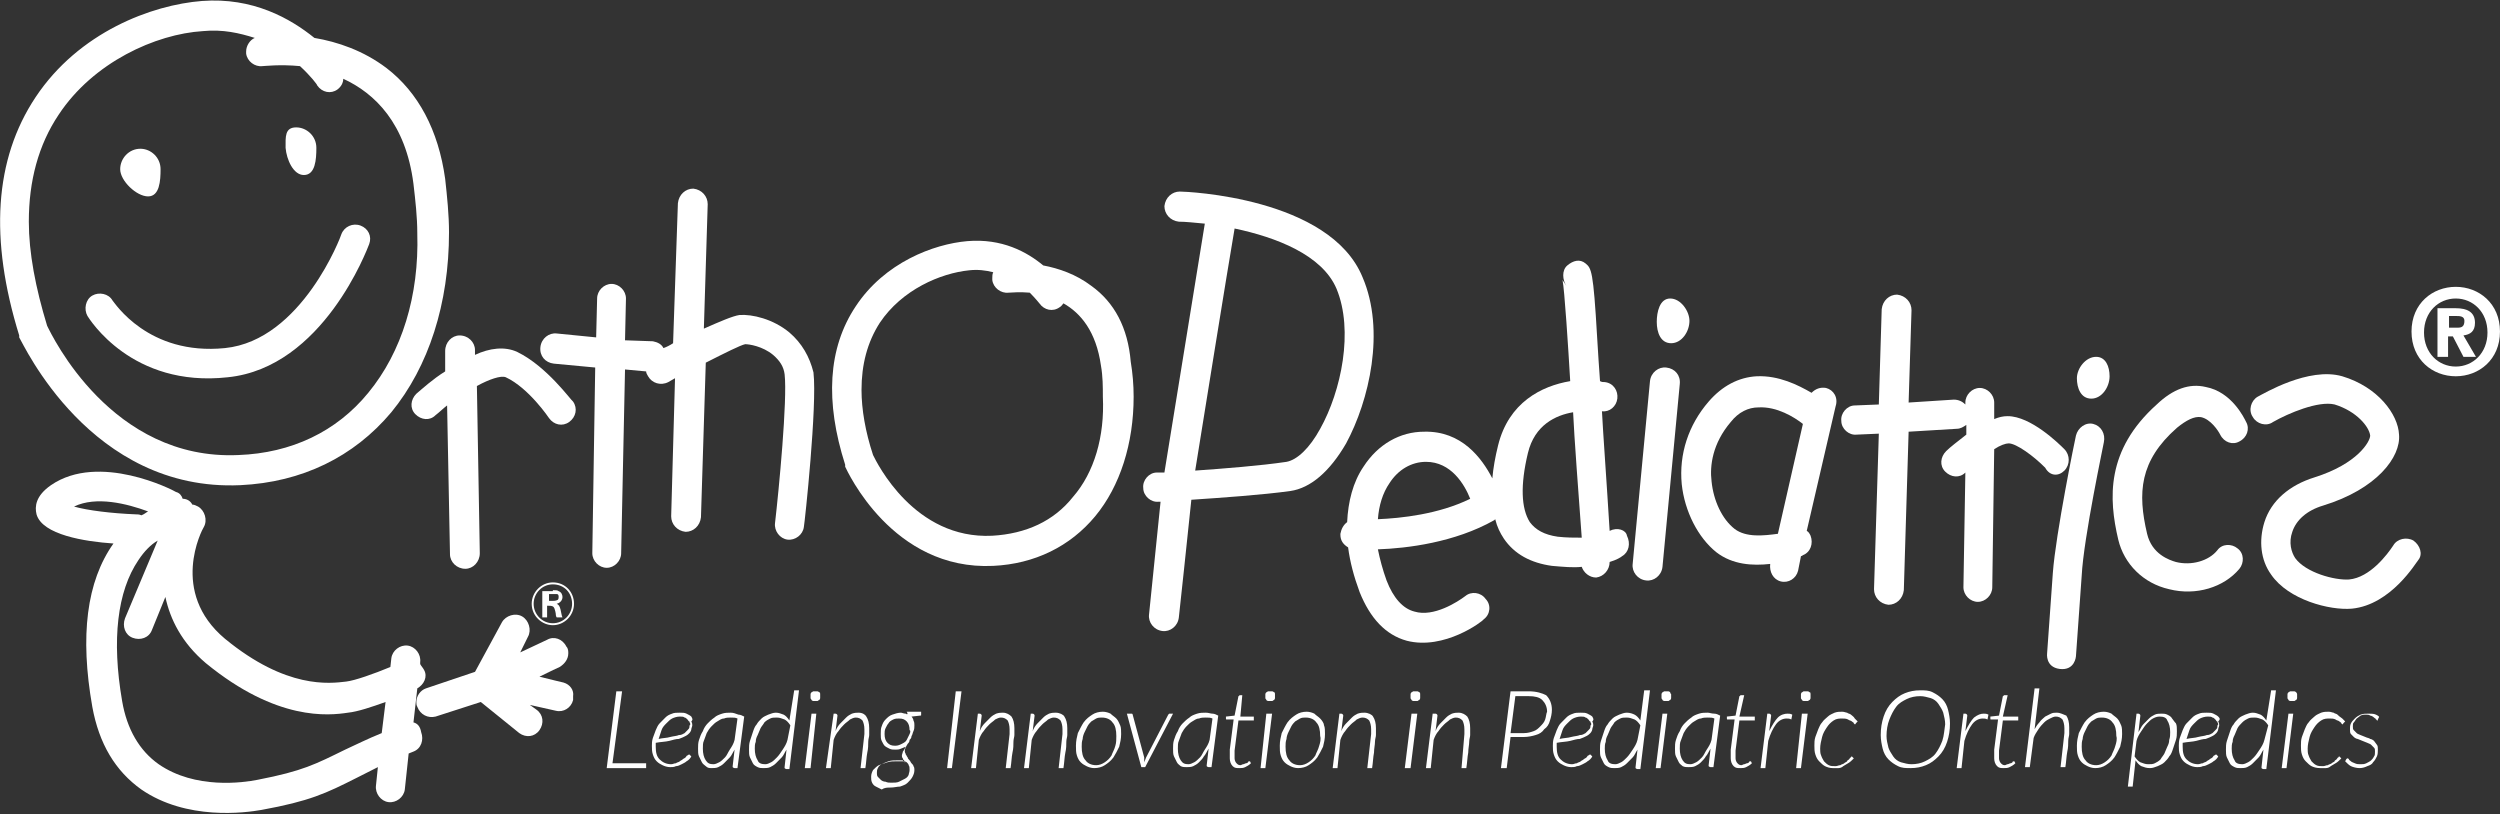 <svg width="132" height="43" viewBox="0 0 132 43" fill="none" xmlns="http://www.w3.org/2000/svg">
<rect x="0" y="0" width="132" height="43" fill="#333333" stroke="none"/>
<g clip-path="url(#clip0_15177_21135)">
<path fill-rule="evenodd" clip-rule="evenodd" d="M71.076 23.41C70.213 24.898 69.198 25.771 68.132 25.925C66.66 26.131 64.426 26.285 62.903 26.387C62.75 27.927 62.243 32.599 62.243 32.599C62.192 33.061 61.786 33.369 61.38 33.318C60.923 33.266 60.618 32.856 60.669 32.445L61.278 26.49C61.227 26.49 61.176 26.49 61.176 26.49C60.77 26.541 60.364 26.182 60.364 25.771C60.313 25.36 60.669 24.95 61.075 24.95C61.075 24.95 61.227 24.95 61.481 24.95L63.614 11.808C63.055 11.757 62.598 11.705 62.243 11.705C61.786 11.654 61.481 11.294 61.481 10.884C61.532 10.422 61.887 10.114 62.294 10.114C62.649 10.114 70.213 10.422 71.94 14.631C73.158 17.455 72.295 21.151 71.076 23.41ZM70.569 15.247C69.807 13.451 67.37 12.527 65.187 12.065C64.781 14.426 63.563 22.024 63.106 24.847C64.578 24.744 66.558 24.59 67.929 24.385C68.487 24.282 69.147 23.666 69.706 22.64C70.823 20.638 71.483 17.455 70.569 15.247Z" fill="white"/>
<path fill-rule="evenodd" clip-rule="evenodd" d="M85.903 28.286C86.106 28.697 86.004 29.159 85.649 29.364C85.598 29.416 85.344 29.57 84.989 29.672C84.989 30.083 84.684 30.442 84.278 30.494C83.923 30.494 83.618 30.237 83.516 29.929C83.06 29.98 82.552 29.929 81.943 29.878C80.826 29.724 79.963 29.262 79.404 28.44C79.201 28.132 79.049 27.824 78.947 27.414C78.897 27.465 78.897 27.465 78.897 27.465C76.815 28.646 74.276 28.954 72.753 29.005C72.855 29.518 73.007 30.083 73.21 30.648C73.566 31.572 74.073 32.137 74.683 32.291C75.698 32.599 76.967 31.777 77.373 31.469C77.678 31.213 78.186 31.264 78.44 31.623C78.744 31.931 78.693 32.445 78.338 32.701C78.287 32.804 76.257 34.344 74.276 33.831C73.16 33.523 72.347 32.65 71.789 31.264C71.484 30.442 71.281 29.672 71.18 28.902C70.926 28.748 70.773 28.543 70.773 28.235C70.773 28.184 70.773 28.184 70.773 28.184C70.824 27.927 70.926 27.722 71.129 27.568C71.18 26.49 71.433 25.463 71.992 24.642C72.753 23.461 73.921 22.794 75.19 22.794C77.17 22.742 78.237 24.18 78.795 25.258C78.846 24.693 78.947 24.128 79.1 23.512C79.658 21.253 81.384 20.381 82.907 20.124C82.806 18.379 82.603 15.247 82.501 14.785L82.704 15.093C82.501 14.785 82.45 14.272 82.755 14.015C83.06 13.758 83.415 13.656 83.72 13.912C84.024 14.169 84.126 14.272 84.329 17.814C84.38 18.635 84.43 19.457 84.481 20.124C84.583 20.175 84.633 20.175 84.735 20.175C85.192 20.227 85.446 20.637 85.395 21.048C85.344 21.459 84.989 21.767 84.583 21.715C84.633 22.742 84.837 25.514 84.989 28.03C85.395 27.824 85.852 27.978 85.903 28.286ZM77.627 26.336C77.323 25.566 76.612 24.385 75.292 24.385C74.53 24.385 73.82 24.796 73.363 25.514C73.007 26.028 72.804 26.695 72.753 27.414C73.972 27.362 75.952 27.157 77.627 26.336ZM83.516 28.389C83.364 26.336 83.11 22.948 83.06 21.767C82.146 21.921 81.029 22.434 80.673 23.923C80.267 25.617 80.318 26.849 80.775 27.568C81.08 27.978 81.537 28.235 82.247 28.338C82.704 28.389 83.11 28.389 83.516 28.389Z" fill="white"/>
<path d="M87.982 19.406C87.576 19.355 87.169 19.663 87.119 20.125L86.205 29.776C86.154 30.186 86.459 30.597 86.915 30.648C87.322 30.7 87.728 30.392 87.779 29.93L88.692 20.279C88.743 19.817 88.439 19.457 87.982 19.406Z" fill="white"/>
<path d="M88.238 18.122C88.797 18.122 89.203 17.506 89.203 16.942C89.203 16.428 88.746 15.761 88.187 15.761C87.629 15.761 87.477 16.479 87.477 16.993C87.477 17.558 87.68 18.122 88.238 18.122Z" fill="white"/>
<path fill-rule="evenodd" clip-rule="evenodd" d="M96.919 21.459L95.396 28.03C95.498 28.081 95.548 28.184 95.599 28.286C95.751 28.697 95.599 29.159 95.193 29.313C95.193 29.313 95.142 29.364 95.091 29.364L94.939 30.134C94.838 30.545 94.431 30.802 94.025 30.699C93.619 30.596 93.416 30.186 93.467 29.775C92.553 29.878 91.487 29.826 90.624 29.159C89.659 28.389 88.948 27.003 88.796 25.566C88.644 23.974 89.151 22.434 90.218 21.202C90.928 20.381 91.791 19.919 92.756 19.867C93.924 19.816 94.939 20.329 95.65 20.74C95.853 20.535 96.107 20.432 96.411 20.483C96.818 20.586 97.071 20.997 96.919 21.459ZM93.873 28.184L95.193 22.383C94.736 22.023 93.822 21.459 92.858 21.51C92.299 21.51 91.791 21.767 91.385 22.28C90.421 23.41 90.268 24.59 90.37 25.412C90.471 26.438 90.928 27.414 91.588 27.927C92.198 28.389 93.111 28.286 93.873 28.184Z" fill="white"/>
<path d="M109 24.848C109.305 24.539 109.305 24.026 109 23.718C108.695 23.41 107.223 21.973 106.005 21.973C105.751 21.973 105.548 22.024 105.294 22.127V21.254C105.294 20.843 104.939 20.484 104.532 20.484C104.126 20.484 103.771 20.843 103.771 21.254V21.357C103.619 21.203 103.415 21.1 103.162 21.1L100.775 21.254L100.928 16.377C100.928 15.966 100.623 15.607 100.166 15.556C99.76 15.556 99.405 15.864 99.354 16.326L99.202 21.357L97.932 21.408C97.526 21.408 97.171 21.819 97.222 22.229C97.222 22.64 97.628 22.999 98.034 22.948L99.202 22.897L98.948 31.11C98.948 31.521 99.252 31.881 99.709 31.932C100.115 31.932 100.471 31.624 100.522 31.162L100.775 22.794L103.314 22.64C103.517 22.64 103.669 22.537 103.822 22.435V22.948C103.365 23.307 102.959 23.615 102.755 23.821C102.451 24.129 102.4 24.591 102.705 24.899C103.009 25.207 103.466 25.258 103.771 24.95L103.669 31.008C103.669 31.419 104.025 31.778 104.431 31.778C104.837 31.778 105.192 31.419 105.192 31.008L105.294 23.718C105.599 23.513 105.903 23.41 106.055 23.41C106.462 23.41 107.375 24.077 107.985 24.694C108.239 25.155 108.695 25.155 109 24.848Z" fill="white"/>
<path d="M110.676 18.841C110.117 18.841 109.66 19.457 109.66 19.97C109.66 20.484 109.863 21.048 110.422 21.048C110.98 21.048 111.386 20.432 111.386 19.867C111.386 19.354 111.183 18.841 110.676 18.841Z" fill="white"/>
<path d="M110.523 22.383C110.117 22.28 109.711 22.588 109.61 22.999C109.559 23.205 108.543 28.184 108.391 30.238L108.087 34.498C108.087 34.498 107.985 35.217 108.747 35.32C109.559 35.422 109.61 34.653 109.61 34.653L109.914 30.392C110.016 28.39 111.082 23.41 111.082 23.359C111.183 22.896 110.93 22.486 110.523 22.383Z" fill="white"/>
<path d="M116.464 20.433C115.601 20.227 114.738 20.535 113.875 21.357C111.184 23.77 111.336 26.336 111.844 28.492C112.149 29.776 113.164 30.803 114.535 31.111C115.956 31.47 117.429 31.008 118.241 30.032C118.495 29.724 118.495 29.211 118.139 28.954C117.835 28.698 117.327 28.698 117.073 29.057C116.616 29.622 115.702 29.878 114.89 29.673C114.535 29.57 113.621 29.262 113.367 28.184C112.859 26.028 112.961 24.334 114.941 22.589C115.449 22.178 115.855 21.973 116.21 22.024C116.718 22.127 117.124 22.743 117.226 22.948C117.429 23.359 117.886 23.513 118.241 23.308C118.647 23.102 118.799 22.64 118.596 22.281C118.495 22.075 117.835 20.689 116.464 20.433Z" fill="white"/>
<path d="M127.431 28.543C127.075 28.338 126.568 28.441 126.365 28.8C126.06 29.262 125.146 30.494 124.029 30.597C123.268 30.648 121.745 30.237 121.186 29.467C120.983 29.159 120.831 28.646 121.034 28.081C121.237 27.465 121.795 26.952 122.658 26.695C125.501 25.823 126.771 24.128 126.669 22.948C126.618 21.87 125.552 20.432 123.674 19.868C121.897 19.354 119.511 20.792 119.206 20.946C118.851 21.151 118.698 21.664 118.952 22.024C119.155 22.383 119.663 22.537 120.018 22.28C120.831 21.818 122.405 21.151 123.268 21.356C124.435 21.716 125.095 22.537 125.146 22.999C125.146 23.307 124.486 24.488 122.201 25.206C120.881 25.617 119.917 26.439 119.561 27.568C119.257 28.543 119.358 29.57 119.917 30.34C120.831 31.675 123.014 32.239 124.181 32.137C126.263 31.931 127.583 29.673 127.685 29.57C127.938 29.262 127.786 28.8 127.431 28.543Z" fill="white"/>
<path fill-rule="evenodd" clip-rule="evenodd" d="M22.237 38.656C22.389 39.067 22.237 39.529 21.831 39.683C21.729 39.734 21.678 39.734 21.577 39.785L21.374 41.685C21.323 42.096 20.917 42.404 20.511 42.352C20.105 42.301 19.8 41.89 19.851 41.48L19.952 40.504C19.546 40.71 19.14 40.915 18.835 41.069C17.211 41.89 16.348 42.301 13.809 42.763C12.946 42.917 9.849 43.328 7.463 41.685C6.092 40.71 5.229 39.272 4.874 37.321C4.214 33.574 4.569 30.699 5.991 28.697C4.468 28.594 2.234 28.235 1.929 27.157C1.828 26.746 1.878 26.181 2.691 25.617C5.229 23.871 9.138 25.873 9.291 25.976C9.494 26.027 9.595 26.181 9.646 26.335C9.849 26.335 10.052 26.438 10.154 26.643C10.255 26.643 10.357 26.695 10.458 26.746C10.814 26.951 10.966 27.465 10.763 27.824C10.661 27.978 8.935 31.264 11.88 33.728C15.129 36.397 17.414 36.089 18.277 35.987C18.734 35.935 19.749 35.576 20.612 35.217L20.663 34.755C20.714 34.344 21.12 34.036 21.526 34.087C21.932 34.139 22.237 34.549 22.186 34.96V35.063C22.237 35.165 22.338 35.268 22.389 35.371C22.592 35.73 22.389 36.141 22.034 36.346L21.831 38.143C22.034 38.194 22.186 38.348 22.237 38.656ZM3.909 26.746C4.62 26.951 5.889 27.105 7.158 27.157C7.26 27.157 7.361 27.157 7.463 27.208C7.615 27.157 7.717 27.054 7.818 27.003C6.701 26.592 5.077 26.181 3.909 26.746ZM20.155 38.708L20.358 37.065C19.648 37.321 18.886 37.578 18.378 37.629C17.363 37.783 14.621 38.091 10.864 35.011C9.595 33.933 8.986 32.701 8.732 31.52L8.021 33.266C7.869 33.676 7.412 33.831 7.006 33.676C6.6 33.523 6.448 33.06 6.6 32.65L8.326 28.543C7.971 28.748 7.615 29.108 7.311 29.57C6.194 31.212 5.889 33.779 6.448 37.013C6.701 38.502 7.361 39.632 8.377 40.35C10.306 41.685 12.845 41.326 13.606 41.172C15.992 40.71 16.652 40.35 18.226 39.58C18.785 39.324 19.394 39.016 20.155 38.708Z" fill="white"/>
<path d="M27.313 18.584C26.653 18.276 25.84 18.378 25.079 18.738V18.481C25.079 18.07 24.724 17.711 24.267 17.711C23.86 17.711 23.505 18.07 23.505 18.532V19.61C22.845 20.021 22.287 20.534 21.982 20.791C21.677 21.099 21.627 21.561 21.931 21.869C22.236 22.177 22.693 22.229 22.997 21.921C23.2 21.767 23.404 21.561 23.607 21.407L23.759 29.262C23.759 29.672 24.114 30.032 24.571 30.032C24.977 30.032 25.333 29.672 25.333 29.21L25.18 20.38C25.84 20.021 26.45 19.816 26.703 19.918C27.922 20.483 28.988 22.075 28.988 22.075C29.242 22.434 29.699 22.537 30.054 22.28C30.41 22.023 30.511 21.561 30.257 21.202C30.156 21.15 28.887 19.354 27.313 18.584Z" fill="white"/>
<path d="M41.682 17.557C40.819 16.838 39.702 16.582 39.042 16.633C38.687 16.684 37.976 16.992 37.164 17.352L37.367 10.781C37.367 10.37 37.062 10.011 36.605 9.959C36.199 9.959 35.844 10.268 35.793 10.729L35.539 18.122C35.387 18.225 35.184 18.327 35.031 18.379C34.93 18.173 34.727 18.07 34.473 18.019L33.001 17.968L33.051 15.76C33.051 15.35 32.696 14.99 32.29 14.99C31.884 14.99 31.528 15.35 31.528 15.76L31.477 17.814L29.396 17.608C28.99 17.557 28.584 17.865 28.533 18.327C28.482 18.789 28.787 19.149 29.244 19.2L31.427 19.405L31.274 29.21C31.274 29.621 31.63 29.98 32.036 29.98C32.442 29.98 32.797 29.621 32.797 29.21L33.001 19.508L34.117 19.611C34.117 19.713 34.168 19.765 34.219 19.867C34.422 20.227 34.879 20.381 35.285 20.175C35.387 20.124 35.539 20.021 35.641 19.97L35.438 27.26C35.438 27.67 35.742 28.03 36.199 28.081C36.605 28.081 36.961 27.773 37.011 27.311L37.265 19.149C38.281 18.635 39.093 18.225 39.347 18.173C39.55 18.173 40.261 18.276 40.819 18.738C41.174 19.046 41.377 19.354 41.428 19.765C41.581 21.099 41.124 25.874 40.921 27.619C40.87 28.03 41.174 28.44 41.581 28.492C41.987 28.543 42.393 28.235 42.444 27.824C42.494 27.568 43.154 21.407 42.951 19.662C42.748 18.841 42.342 18.122 41.682 17.557Z" fill="white"/>
<path fill-rule="evenodd" clip-rule="evenodd" d="M23.708 12.27C23.708 16.017 22.642 19.354 20.662 21.767C18.682 24.128 15.941 25.463 12.691 25.617C4.771 25.976 1.217 18.122 1.014 17.814V17.711C-0.56 12.629 -0.306 8.419 1.877 5.134C4.162 1.694 8.02 0.257 10.661 0.052C13.351 -0.154 15.331 0.976 16.601 2.002C17.819 2.208 19.19 2.67 20.408 3.594C22.084 4.877 23.15 6.879 23.505 9.446C23.607 10.37 23.708 11.346 23.708 12.27ZM22.033 12.321C22.033 11.448 21.931 10.576 21.83 9.703C21.424 6.52 19.799 4.929 18.124 4.159C18.124 4.364 18.022 4.569 17.819 4.723C17.464 4.98 17.007 4.877 16.753 4.518C16.753 4.467 16.397 4.005 15.839 3.491C14.773 3.389 13.96 3.491 13.859 3.491C13.453 3.543 13.047 3.235 12.996 2.824C12.996 2.773 12.996 2.773 12.996 2.721C12.996 2.413 13.199 2.105 13.453 2.002C12.64 1.746 11.777 1.54 10.711 1.643C8.224 1.797 4.924 3.286 3.096 6.058C2.03 7.649 1.522 9.549 1.522 11.705C1.522 13.348 1.877 15.196 2.487 17.198C2.74 17.711 5.888 24.334 12.59 24.026C15.382 23.923 17.768 22.794 19.444 20.74C21.221 18.584 22.134 15.607 22.033 12.321Z" fill="white"/>
<path fill-rule="evenodd" clip-rule="evenodd" d="M59.703 19.098C59.805 19.714 59.856 20.33 59.856 20.946C59.856 23.41 59.145 25.669 57.825 27.26C56.505 28.851 54.627 29.776 52.443 29.878C47.113 30.135 44.727 24.847 44.625 24.642V24.539C43.559 21.202 43.711 18.379 45.183 16.172C46.706 13.861 49.296 12.886 51.073 12.732C52.9 12.578 54.22 13.297 55.083 14.015C55.896 14.169 56.81 14.477 57.622 15.093C58.84 15.966 59.551 17.301 59.703 19.098ZM58.231 20.946C58.231 20.432 58.231 19.868 58.13 19.303C57.876 17.506 57.063 16.531 56.15 16.017C56.099 16.069 56.048 16.172 55.947 16.223C55.591 16.48 55.134 16.377 54.88 16.017C54.88 16.017 54.677 15.761 54.373 15.453C53.814 15.401 53.408 15.453 53.256 15.453C52.85 15.504 52.443 15.196 52.393 14.785C52.393 14.734 52.393 14.734 52.393 14.683C52.393 14.58 52.393 14.477 52.443 14.375C52.037 14.272 51.631 14.221 51.174 14.272C49.651 14.426 47.62 15.299 46.453 17.044C45.793 18.071 45.488 19.252 45.488 20.586C45.488 21.613 45.691 22.794 46.097 24.026C46.3 24.437 48.28 28.492 52.393 28.287C54.17 28.184 55.642 27.517 56.657 26.233C57.774 24.95 58.333 23.05 58.231 20.946Z" fill="white"/>
<path d="M7.818 10.37C8.427 10.37 8.478 9.549 8.478 8.933C8.478 8.317 7.97 7.854 7.412 7.854C6.803 7.854 6.346 8.368 6.346 8.933C6.346 9.549 7.209 10.37 7.818 10.37Z" fill="white"/>
<path d="M16.044 9.241C16.653 9.241 16.704 8.42 16.704 7.804C16.704 7.188 16.196 6.726 15.638 6.726C15.028 6.726 15.079 7.239 15.079 7.804C15.13 8.42 15.485 9.241 16.044 9.241Z" fill="white"/>
<path d="M19.038 11.911C18.631 11.757 18.174 11.962 18.022 12.373C18.022 12.424 15.941 17.968 11.879 18.379C7.818 18.79 6.041 15.966 5.939 15.863C5.736 15.504 5.228 15.401 4.873 15.607C4.518 15.812 4.416 16.325 4.619 16.685C4.721 16.839 6.955 20.484 12.031 19.919C17.058 19.406 19.393 13.143 19.494 12.886C19.647 12.475 19.444 12.065 19.038 11.911Z" fill="white"/>
<path d="M29.752 36.038C29.752 36.038 29.092 35.884 28.483 35.73C28.991 35.473 29.549 35.217 29.549 35.217C29.803 35.062 30.006 34.806 30.006 34.498C30.006 34.395 30.006 34.241 29.904 34.139C29.701 33.728 29.244 33.574 28.889 33.779L27.468 34.447L27.874 33.625C28.077 33.266 27.924 32.752 27.569 32.547C27.214 32.342 26.706 32.496 26.503 32.855C26.503 32.855 25.335 35.011 25.081 35.473C24.624 35.627 22.492 36.346 22.492 36.346C22.188 36.449 21.984 36.757 21.984 37.065C21.984 37.167 21.984 37.219 22.035 37.321C22.188 37.732 22.594 37.937 23 37.835L25.386 37.065L27.417 38.707C27.772 38.964 28.229 38.913 28.483 38.553C28.737 38.194 28.686 37.732 28.331 37.475L27.975 37.219L29.346 37.527C29.752 37.629 30.158 37.373 30.26 36.962C30.26 36.911 30.26 36.859 30.26 36.757C30.311 36.449 30.108 36.141 29.752 36.038Z" fill="white"/>
<path fill-rule="evenodd" clip-rule="evenodd" d="M130.07 17.711L130.73 18.841H130.07L129.512 17.763H129.258V18.841H128.699V16.274H129.664C130.273 16.274 130.679 16.479 130.679 17.044C130.679 17.506 130.425 17.66 130.07 17.711ZM130.121 16.941C130.121 16.685 129.867 16.685 129.664 16.685H129.308V17.301H129.765C129.968 17.301 130.121 17.249 130.121 16.941Z" fill="white"/>
<path fill-rule="evenodd" clip-rule="evenodd" d="M131.999 17.506C131.999 18.995 130.882 19.867 129.664 19.867C128.445 19.867 127.328 18.995 127.328 17.506C127.328 16.017 128.445 15.145 129.664 15.145C130.882 15.145 131.999 16.017 131.999 17.506ZM131.339 17.557C131.339 16.479 130.577 15.761 129.664 15.761C128.75 15.761 127.988 16.479 127.988 17.557C127.988 18.635 128.75 19.354 129.664 19.354C130.577 19.354 131.339 18.635 131.339 17.557Z" fill="white"/>
<path fill-rule="evenodd" clip-rule="evenodd" d="M29.191 33.01C28.633 33.01 28.074 32.548 28.074 31.88C28.074 31.264 28.582 30.751 29.191 30.751C29.851 30.751 30.308 31.264 30.308 31.88C30.308 32.496 29.8 33.01 29.191 33.01ZM30.206 31.88C30.206 31.316 29.8 30.854 29.191 30.854C28.633 30.854 28.176 31.316 28.176 31.88C28.176 32.445 28.633 32.907 29.191 32.907C29.75 32.907 30.206 32.445 30.206 31.88ZM29.191 31.162C29.343 31.162 29.445 31.162 29.496 31.213C29.648 31.264 29.699 31.418 29.699 31.521C29.699 31.675 29.597 31.829 29.394 31.88C29.496 31.932 29.547 31.983 29.597 32.188C29.648 32.394 29.648 32.496 29.699 32.599H29.394C29.394 32.599 29.343 32.548 29.343 32.394C29.343 32.342 29.293 32.188 29.293 32.188C29.242 31.983 29.14 31.983 28.887 31.983V32.599H28.633V31.213H29.191V31.162ZM28.988 31.726H29.191C29.242 31.726 29.343 31.726 29.445 31.675C29.496 31.624 29.496 31.572 29.496 31.521C29.496 31.47 29.496 31.367 29.394 31.367C29.343 31.367 29.293 31.367 29.14 31.367H28.988V31.726ZM32.339 40.3H34.116V40.556H32.034L32.542 36.501H32.846L32.339 40.3ZM36.502 38.092C36.553 38.195 36.553 38.246 36.553 38.297C36.553 38.349 36.502 38.451 36.502 38.503C36.502 38.554 36.451 38.657 36.4 38.708C36.35 38.759 36.299 38.811 36.197 38.862C36.096 38.913 35.994 38.965 35.842 39.016C35.69 39.016 35.537 39.067 35.334 39.119C35.131 39.17 34.877 39.17 34.623 39.221C34.623 39.221 34.623 39.273 34.623 39.324C34.623 39.375 34.623 39.375 34.623 39.427C34.623 39.735 34.674 39.94 34.827 40.094C34.979 40.248 35.182 40.351 35.436 40.351C35.537 40.351 35.588 40.3 35.69 40.3C35.74 40.248 35.842 40.248 35.893 40.197C35.944 40.145 35.994 40.145 36.045 40.094C36.096 40.043 36.147 40.043 36.197 39.991C36.248 39.94 36.248 39.889 36.299 39.889C36.35 39.837 36.4 39.837 36.4 39.837L36.502 39.94C36.451 40.043 36.35 40.145 36.248 40.197C36.197 40.248 36.096 40.3 35.994 40.351C35.893 40.402 35.791 40.453 35.69 40.453C35.588 40.505 35.486 40.505 35.385 40.505C35.233 40.505 35.08 40.453 34.979 40.402C34.877 40.351 34.776 40.3 34.674 40.197C34.573 40.094 34.522 39.991 34.471 39.837C34.42 39.683 34.42 39.529 34.42 39.375C34.42 39.273 34.42 39.119 34.471 38.965C34.522 38.811 34.573 38.708 34.623 38.554C34.674 38.451 34.725 38.297 34.827 38.195C34.928 38.092 35.03 37.989 35.131 37.887C35.233 37.784 35.334 37.733 35.486 37.681C35.588 37.63 35.74 37.63 35.893 37.63C36.045 37.63 36.147 37.63 36.248 37.681C36.35 37.733 36.451 37.784 36.502 37.835C36.553 37.938 36.603 37.989 36.502 38.092ZM36.451 38.246C36.451 38.195 36.4 38.143 36.4 38.092C36.35 38.092 36.35 38.041 36.299 37.989C36.248 37.938 36.197 37.887 36.147 37.887C36.096 37.835 35.994 37.835 35.893 37.835C35.74 37.835 35.588 37.887 35.486 37.938C35.385 37.989 35.283 38.092 35.182 38.195C35.08 38.297 34.979 38.4 34.928 38.554C34.877 38.708 34.827 38.862 34.776 39.016C34.979 38.965 35.233 38.965 35.385 38.913C35.588 38.862 35.74 38.862 35.842 38.811C35.994 38.811 36.045 38.759 36.147 38.708C36.197 38.657 36.248 38.605 36.299 38.554C36.35 38.503 36.4 38.451 36.4 38.4C36.4 38.349 36.4 38.297 36.451 38.246ZM38.99 37.733C39.091 37.733 39.193 37.784 39.294 37.835L38.939 40.556H38.786C38.736 40.556 38.685 40.505 38.685 40.505V40.453L38.786 39.581C38.685 39.735 38.634 39.889 38.533 39.991C38.431 40.094 38.33 40.197 38.228 40.3C38.127 40.402 38.025 40.453 37.923 40.505C37.822 40.556 37.67 40.556 37.568 40.556C37.467 40.556 37.365 40.556 37.264 40.453C37.213 40.402 37.111 40.351 37.06 40.248C37.01 40.145 36.959 40.043 36.908 39.94C36.857 39.837 36.857 39.683 36.857 39.529C36.857 39.375 36.857 39.221 36.908 39.067C36.959 38.913 37.01 38.759 37.111 38.605C37.162 38.451 37.264 38.297 37.365 38.195C37.467 38.092 37.568 37.989 37.72 37.887C37.822 37.784 37.974 37.733 38.127 37.681C38.279 37.63 38.431 37.63 38.584 37.63C38.736 37.63 38.837 37.681 38.99 37.733ZM38.939 37.938C38.837 37.887 38.736 37.887 38.584 37.887C38.482 37.887 38.33 37.887 38.228 37.938C38.076 37.938 37.974 38.041 37.873 38.092C37.771 38.143 37.67 38.246 37.568 38.349C37.467 38.451 37.365 38.605 37.314 38.708C37.264 38.862 37.213 38.965 37.162 39.119C37.111 39.221 37.111 39.375 37.111 39.529C37.111 39.786 37.162 39.991 37.264 40.145C37.365 40.3 37.467 40.351 37.67 40.351C37.771 40.351 37.873 40.3 37.974 40.248C38.076 40.197 38.177 40.094 38.279 39.991C38.38 39.889 38.431 39.735 38.533 39.581C38.634 39.427 38.736 39.273 38.786 39.067L38.939 37.938ZM41.934 36.449H42.188L41.68 40.608H41.528C41.477 40.608 41.426 40.556 41.426 40.556V40.505L41.528 39.581C41.426 39.735 41.376 39.889 41.274 39.991C41.173 40.094 41.071 40.197 40.97 40.3C40.868 40.402 40.767 40.453 40.665 40.505C40.563 40.556 40.411 40.556 40.31 40.556C40.208 40.556 40.106 40.556 40.005 40.505C39.904 40.453 39.802 40.402 39.751 40.3C39.7 40.197 39.65 40.094 39.599 39.991C39.548 39.889 39.548 39.735 39.548 39.581C39.548 39.427 39.548 39.273 39.599 39.119C39.65 38.965 39.7 38.811 39.751 38.657C39.802 38.503 39.853 38.349 39.954 38.246C40.005 38.143 40.106 38.041 40.208 37.938C40.31 37.835 40.462 37.784 40.563 37.733C40.716 37.681 40.817 37.63 40.97 37.63C41.122 37.63 41.224 37.681 41.376 37.733C41.477 37.784 41.579 37.887 41.68 38.041L41.934 36.449ZM41.731 38.297C41.63 38.143 41.528 38.041 41.426 37.989C41.274 37.938 41.173 37.887 41.02 37.887C40.868 37.887 40.767 37.887 40.665 37.938C40.563 37.989 40.462 38.041 40.36 38.143C40.31 38.246 40.208 38.349 40.157 38.451C40.106 38.554 40.056 38.708 40.005 38.811C39.954 38.913 39.904 39.016 39.904 39.17C39.853 39.273 39.853 39.427 39.853 39.529C39.853 39.786 39.904 39.991 40.005 40.145C40.056 40.3 40.208 40.351 40.411 40.351C40.513 40.351 40.614 40.3 40.716 40.248C40.817 40.197 40.919 40.094 41.02 39.991C41.122 39.889 41.224 39.735 41.325 39.581C41.426 39.427 41.528 39.273 41.579 39.067L41.731 38.297ZM43.305 36.655C43.305 36.706 43.305 36.706 43.305 36.757C43.305 36.809 43.305 36.809 43.305 36.86C43.305 36.911 43.254 36.963 43.254 36.963C43.203 36.963 43.203 37.014 43.153 37.014C43.102 37.014 43.102 37.014 43.051 37.014C43 37.014 43 37.014 42.95 37.014C42.899 37.014 42.848 36.963 42.848 36.963C42.848 36.911 42.797 36.911 42.797 36.86C42.797 36.809 42.797 36.809 42.797 36.757C42.797 36.706 42.797 36.706 42.797 36.655C42.797 36.603 42.848 36.552 42.848 36.552C42.899 36.552 42.899 36.501 42.95 36.501C43 36.501 43 36.501 43.051 36.501C43.102 36.501 43.102 36.501 43.153 36.501C43.203 36.501 43.254 36.552 43.254 36.552C43.305 36.552 43.305 36.603 43.305 36.655ZM42.848 37.681H43.102L42.797 40.556H42.493L42.848 37.681ZM45.742 37.835C45.843 37.989 45.894 38.195 45.894 38.451C45.894 38.451 45.894 38.554 45.894 38.605C45.894 38.657 45.894 38.708 45.894 38.811C45.894 38.913 45.843 39.016 45.843 39.17C45.843 39.324 45.843 39.529 45.793 39.735C45.742 39.991 45.742 40.248 45.691 40.556H45.437L45.64 38.759C45.64 38.657 45.64 38.605 45.64 38.503C45.64 38.297 45.59 38.143 45.539 38.041C45.437 37.938 45.336 37.887 45.184 37.887C45.082 37.887 44.98 37.938 44.879 37.989C44.777 38.092 44.676 38.143 44.574 38.246C44.473 38.349 44.371 38.451 44.27 38.605C44.168 38.708 44.066 38.913 44.016 39.067L43.864 40.556H43.61L44.016 37.681H44.117C44.168 37.681 44.219 37.733 44.219 37.784L44.117 38.605C44.168 38.451 44.27 38.297 44.371 38.195C44.473 38.092 44.574 37.989 44.676 37.887C44.777 37.784 44.879 37.733 44.98 37.681C45.133 37.63 45.234 37.63 45.336 37.63C45.539 37.63 45.691 37.733 45.742 37.835ZM47.874 37.579H48.636V37.733C48.636 37.784 48.636 37.784 48.585 37.784L48.128 37.835C48.179 37.887 48.23 37.989 48.23 38.041C48.28 38.143 48.28 38.195 48.28 38.297C48.28 38.4 48.28 38.503 48.23 38.605C48.179 38.708 48.179 38.811 48.128 38.862C48.128 38.965 48.077 39.016 48.026 39.067C48.026 39.17 47.976 39.221 47.925 39.273C47.874 39.375 47.824 39.427 47.824 39.478C47.773 39.529 47.773 39.632 47.773 39.683C47.773 39.735 47.824 39.786 47.824 39.837C47.874 39.889 47.874 39.94 47.925 39.991C47.925 40.043 47.976 40.094 48.026 40.145C48.077 40.197 48.077 40.248 48.128 40.3C48.179 40.351 48.23 40.402 48.23 40.453C48.28 40.505 48.28 40.608 48.28 40.659C48.28 40.813 48.23 40.916 48.179 41.018C48.128 41.121 48.026 41.224 47.925 41.326C47.824 41.429 47.671 41.48 47.519 41.532C47.367 41.532 47.214 41.583 47.011 41.583C46.859 41.583 46.706 41.583 46.554 41.685C46.453 41.634 46.351 41.583 46.25 41.532C46.148 41.48 46.097 41.429 46.047 41.326C45.996 41.224 45.996 41.121 45.996 41.018C45.996 40.864 46.047 40.761 46.097 40.659C46.199 40.556 46.3 40.453 46.402 40.402C46.453 40.385 46.504 40.368 46.554 40.351C46.453 40.402 46.402 40.453 46.351 40.556C46.3 40.659 46.3 40.71 46.3 40.813C46.3 40.864 46.3 40.967 46.351 41.018C46.402 41.069 46.453 41.121 46.504 41.172C46.554 41.224 46.656 41.275 46.757 41.275C46.859 41.326 46.96 41.326 47.062 41.326C47.214 41.326 47.367 41.326 47.468 41.275C47.57 41.224 47.671 41.172 47.773 41.121C47.874 41.069 47.925 41.018 47.976 40.916C47.976 40.864 48.026 40.761 48.026 40.659C48.026 40.556 48.026 40.453 47.976 40.402C47.976 40.351 47.925 40.3 47.874 40.248C47.857 40.248 47.79 40.198 47.773 40.197C47.722 40.145 47.671 40.094 47.671 40.043C47.62 39.991 47.62 39.94 47.62 39.889C47.62 39.837 47.671 39.735 47.671 39.683C47.722 39.632 47.773 39.529 47.824 39.427C47.722 39.478 47.671 39.478 47.57 39.529C47.468 39.581 47.367 39.581 47.265 39.581C47.163 39.581 47.062 39.581 46.96 39.529C46.859 39.478 46.757 39.427 46.706 39.375C46.656 39.324 46.605 39.221 46.554 39.119C46.504 39.016 46.504 38.913 46.504 38.759C46.504 38.605 46.504 38.451 46.554 38.349C46.605 38.195 46.656 38.092 46.757 37.989C46.859 37.887 46.96 37.784 47.113 37.733C47.265 37.681 47.417 37.63 47.57 37.63C47.62 37.63 47.722 37.681 47.824 37.681C47.874 37.733 47.976 37.733 47.874 37.579ZM46.554 40.351C46.656 40.3 46.757 40.248 46.91 40.197C47.062 40.145 47.214 40.145 47.417 40.145C47.519 40.145 47.57 40.145 47.671 40.145C47.671 40.167 47.675 40.183 47.683 40.197C47.642 40.197 47.597 40.197 47.57 40.197C47.519 40.197 47.417 40.197 47.367 40.197C47.163 40.197 47.011 40.197 46.859 40.248C46.757 40.282 46.656 40.317 46.554 40.351ZM47.683 40.197C47.717 40.197 47.798 40.246 47.822 40.247C47.761 40.246 47.707 40.237 47.683 40.197ZM48.026 38.554C48.026 38.349 47.976 38.195 47.874 38.092C47.773 37.989 47.671 37.938 47.468 37.938C47.367 37.938 47.265 37.938 47.163 37.989C47.062 38.041 46.96 38.092 46.91 38.195C46.859 38.246 46.808 38.349 46.757 38.451C46.706 38.554 46.706 38.657 46.706 38.759C46.706 38.965 46.757 39.119 46.859 39.221C46.96 39.324 47.062 39.375 47.265 39.375C47.417 39.375 47.519 39.324 47.62 39.273C47.722 39.221 47.824 39.17 47.874 39.067C47.925 38.965 47.976 38.862 48.026 38.759C48.077 38.657 48.077 38.554 48.026 38.554ZM50.464 36.501H50.768L50.26 40.556H50.007L50.464 36.501ZM53.408 37.835C53.51 37.989 53.56 38.195 53.56 38.451C53.56 38.451 53.56 38.554 53.56 38.605C53.56 38.657 53.56 38.708 53.56 38.811C53.56 38.913 53.51 39.016 53.51 39.17C53.51 39.324 53.51 39.529 53.459 39.735C53.408 39.991 53.408 40.248 53.357 40.556H53.103L53.306 38.759C53.306 38.657 53.306 38.605 53.306 38.503C53.306 38.297 53.256 38.143 53.205 38.041C53.103 37.938 53.002 37.887 52.85 37.887C52.748 37.887 52.647 37.938 52.545 37.989C52.444 38.092 52.342 38.143 52.24 38.246C52.139 38.349 52.037 38.451 51.936 38.605C51.834 38.708 51.733 38.913 51.682 39.067L51.53 40.556H51.276L51.631 37.681H51.733C51.783 37.681 51.834 37.733 51.834 37.784L51.733 38.605C51.783 38.451 51.885 38.297 51.986 38.195C52.088 38.092 52.19 37.989 52.291 37.887C52.393 37.784 52.494 37.733 52.596 37.681C52.748 37.63 52.85 37.63 52.951 37.63C53.154 37.63 53.306 37.733 53.408 37.835ZM56.2 37.835C56.302 37.989 56.353 38.195 56.353 38.451C56.353 38.451 56.353 38.554 56.353 38.605C56.353 38.657 56.353 38.708 56.353 38.811C56.353 38.913 56.302 39.016 56.302 39.17C56.302 39.324 56.302 39.529 56.251 39.735C56.2 39.991 56.2 40.248 56.15 40.556H55.896L56.099 38.759C56.099 38.657 56.099 38.605 56.099 38.503C56.099 38.297 56.048 38.143 55.997 38.041C55.896 37.938 55.794 37.887 55.642 37.887C55.54 37.887 55.439 37.938 55.337 37.989C55.236 38.092 55.134 38.143 55.033 38.246C54.931 38.349 54.83 38.451 54.728 38.605C54.627 38.708 54.525 38.913 54.474 39.067L54.322 40.556H54.068L54.423 37.681H54.525C54.576 37.681 54.627 37.733 54.627 37.784L54.525 38.605C54.576 38.451 54.677 38.297 54.779 38.195C54.88 38.092 54.982 37.989 55.084 37.887C55.185 37.784 55.286 37.733 55.388 37.681C55.54 37.63 55.642 37.63 55.743 37.63C55.947 37.63 56.15 37.733 56.2 37.835ZM59.145 38.297C59.196 38.4 59.196 38.605 59.196 38.759C59.196 39.016 59.145 39.221 59.094 39.427C58.993 39.632 58.891 39.837 58.79 39.991C58.637 40.197 58.485 40.3 58.333 40.402C58.18 40.505 57.977 40.556 57.774 40.556C57.622 40.556 57.47 40.505 57.368 40.453C57.267 40.402 57.165 40.351 57.063 40.248C56.962 40.145 56.911 40.043 56.86 39.889C56.81 39.735 56.81 39.581 56.81 39.375C56.81 39.119 56.86 38.913 56.911 38.708C57.013 38.503 57.114 38.297 57.216 38.143C57.368 37.938 57.52 37.835 57.673 37.733C57.825 37.63 58.028 37.579 58.231 37.579C58.383 37.579 58.536 37.63 58.637 37.681C58.739 37.784 58.84 37.835 58.942 37.938C59.044 38.041 59.094 38.195 59.145 38.297ZM58.942 38.862C58.942 38.554 58.891 38.297 58.739 38.143C58.637 37.989 58.434 37.887 58.18 37.887C58.079 37.887 57.977 37.887 57.876 37.938C57.774 37.989 57.724 38.041 57.622 38.092C57.571 38.143 57.47 38.246 57.419 38.349C57.368 38.451 57.317 38.554 57.267 38.657C57.216 38.759 57.165 38.913 57.165 39.016C57.114 39.17 57.114 39.273 57.114 39.427C57.114 39.735 57.165 39.991 57.317 40.145C57.419 40.3 57.622 40.402 57.876 40.402C58.028 40.402 58.18 40.351 58.333 40.248C58.485 40.145 58.587 40.043 58.688 39.889C58.739 39.735 58.84 39.581 58.891 39.375C58.942 39.221 58.942 39.016 58.942 38.862ZM61.937 37.681L60.465 40.505H60.262L59.5 37.681H59.754C59.805 37.681 59.805 37.733 59.805 37.733L60.414 39.991C60.414 40.043 60.414 40.094 60.414 40.145C60.414 40.145 60.414 40.197 60.414 40.248C60.465 40.145 60.465 40.094 60.516 39.991L61.684 37.733L61.734 37.681H61.937ZM64.019 37.681C64.12 37.681 64.222 37.733 64.323 37.784L63.968 40.505H63.816C63.765 40.505 63.714 40.453 63.714 40.453V40.402L63.816 39.529C63.714 39.683 63.663 39.837 63.562 39.94C63.511 40.043 63.41 40.145 63.308 40.248C63.206 40.351 63.105 40.402 63.004 40.453C62.902 40.505 62.75 40.505 62.648 40.505C62.547 40.505 62.445 40.505 62.343 40.453C62.293 40.402 62.191 40.351 62.14 40.248C62.09 40.145 62.039 40.043 61.988 39.94C61.937 39.837 61.937 39.683 61.937 39.529C61.937 39.375 61.937 39.221 61.988 39.067C62.039 38.913 62.09 38.759 62.191 38.605C62.242 38.451 62.343 38.297 62.445 38.195C62.547 38.092 62.648 37.989 62.8 37.887C62.902 37.784 63.054 37.733 63.206 37.681C63.359 37.63 63.511 37.63 63.663 37.63C63.816 37.63 63.917 37.681 64.019 37.681ZM64.019 37.938C63.917 37.887 63.816 37.887 63.663 37.887C63.562 37.887 63.41 37.887 63.308 37.938C63.156 37.938 63.054 38.041 62.953 38.092C62.851 38.143 62.75 38.246 62.648 38.349C62.547 38.451 62.445 38.605 62.394 38.708C62.343 38.862 62.293 38.965 62.242 39.119C62.191 39.221 62.191 39.375 62.191 39.529C62.191 39.786 62.242 39.991 62.343 40.145C62.445 40.3 62.547 40.351 62.75 40.351C62.851 40.351 62.953 40.3 63.054 40.248C63.156 40.197 63.257 40.094 63.359 39.991C63.46 39.889 63.511 39.735 63.613 39.581C63.714 39.427 63.816 39.273 63.867 39.067L64.019 37.938ZM65.491 37.835H66.202V38.041H65.39L65.186 39.632C65.186 39.735 65.186 39.786 65.186 39.837C65.186 39.889 65.186 39.94 65.186 39.991C65.186 40.043 65.186 40.043 65.186 40.043C65.186 40.145 65.237 40.248 65.288 40.3C65.339 40.351 65.39 40.402 65.491 40.402C65.542 40.402 65.593 40.351 65.644 40.351C65.694 40.351 65.745 40.3 65.796 40.3C65.847 40.3 65.897 40.248 65.897 40.248C65.897 40.197 65.948 40.197 65.948 40.197C65.999 40.197 65.999 40.197 65.999 40.197L66.05 40.3C65.948 40.402 65.847 40.453 65.745 40.505C65.644 40.556 65.542 40.556 65.44 40.556C65.288 40.556 65.186 40.556 65.085 40.453C64.984 40.351 64.933 40.197 64.933 40.043C64.933 40.043 64.933 39.991 64.933 39.94C64.933 39.889 64.933 39.837 64.933 39.786C64.933 39.735 64.933 39.683 64.933 39.581L65.136 37.989H64.78C64.73 37.989 64.73 37.989 64.73 37.938V37.835L65.186 37.784L65.39 36.757C65.44 36.757 65.44 36.706 65.44 36.706H65.593L65.491 37.835ZM66.862 37.681H67.166L66.811 40.556H66.557L66.862 37.681ZM67.319 36.655C67.319 36.706 67.319 36.706 67.319 36.757C67.319 36.809 67.319 36.809 67.319 36.86C67.319 36.911 67.268 36.963 67.268 36.963C67.217 36.963 67.217 37.014 67.166 37.014C67.116 37.014 67.116 37.014 67.065 37.014C67.014 37.014 67.014 37.014 66.963 37.014C66.913 37.014 66.862 36.963 66.862 36.963C66.862 36.911 66.811 36.911 66.811 36.86C66.811 36.809 66.811 36.809 66.811 36.757C66.811 36.706 66.811 36.706 66.811 36.655C66.811 36.603 66.862 36.552 66.862 36.552C66.913 36.552 66.913 36.501 66.963 36.501C67.014 36.501 67.014 36.501 67.065 36.501C67.116 36.501 67.116 36.501 67.166 36.501C67.217 36.501 67.268 36.552 67.268 36.552C67.319 36.552 67.319 36.603 67.319 36.655ZM69.908 38.297C69.959 38.4 69.959 38.605 69.959 38.759C69.959 39.016 69.908 39.221 69.857 39.427C69.756 39.632 69.654 39.837 69.553 39.991C69.4 40.197 69.248 40.3 69.096 40.402C68.944 40.505 68.74 40.556 68.537 40.556C68.385 40.556 68.233 40.505 68.131 40.453C68.03 40.402 67.928 40.351 67.826 40.248C67.725 40.145 67.674 40.043 67.624 39.889C67.573 39.735 67.573 39.581 67.573 39.375C67.573 39.119 67.624 38.913 67.674 38.708C67.776 38.503 67.877 38.297 67.979 38.143C68.131 37.938 68.284 37.835 68.436 37.733C68.588 37.63 68.791 37.579 68.994 37.579C69.147 37.579 69.299 37.63 69.4 37.681C69.502 37.784 69.603 37.835 69.705 37.938C69.806 38.041 69.908 38.195 69.908 38.297ZM69.705 38.862C69.705 38.554 69.654 38.297 69.502 38.143C69.4 37.989 69.197 37.887 68.944 37.887C68.842 37.887 68.74 37.887 68.639 37.938C68.537 37.989 68.487 38.041 68.385 38.092C68.334 38.143 68.233 38.246 68.182 38.349C68.131 38.451 68.08 38.554 68.03 38.657C67.979 38.759 67.928 38.913 67.928 39.016C67.877 39.17 67.877 39.273 67.877 39.427C67.877 39.735 67.928 39.991 68.08 40.145C68.182 40.3 68.385 40.402 68.639 40.402C68.791 40.402 68.944 40.351 69.096 40.248C69.248 40.145 69.35 40.043 69.451 39.889C69.502 39.735 69.603 39.581 69.654 39.375C69.705 39.221 69.756 39.016 69.705 38.862ZM72.497 37.835C72.599 37.989 72.65 38.195 72.65 38.451C72.65 38.451 72.65 38.554 72.65 38.605C72.65 38.657 72.65 38.708 72.65 38.811C72.65 38.913 72.599 39.016 72.599 39.17C72.599 39.324 72.548 39.529 72.548 39.735C72.497 39.991 72.497 40.248 72.447 40.556H72.193L72.396 38.759C72.396 38.657 72.396 38.605 72.396 38.503C72.396 38.297 72.345 38.143 72.294 38.041C72.193 37.938 72.091 37.887 71.939 37.887C71.837 37.887 71.736 37.938 71.634 37.989C71.533 38.092 71.431 38.143 71.33 38.246C71.228 38.349 71.126 38.451 71.025 38.605C70.924 38.708 70.822 38.913 70.771 39.067L70.619 40.556H70.365L70.72 37.681H70.822C70.873 37.681 70.924 37.733 70.924 37.784L70.822 38.605C70.873 38.451 70.974 38.297 71.076 38.195C71.177 38.092 71.279 37.989 71.38 37.887C71.482 37.784 71.584 37.733 71.685 37.681C71.837 37.63 71.939 37.63 72.04 37.63C72.243 37.63 72.447 37.733 72.497 37.835ZM74.985 36.655C74.985 36.706 74.985 36.706 74.985 36.757C74.985 36.809 74.985 36.809 74.985 36.86C74.985 36.911 74.934 36.963 74.934 36.963C74.883 36.963 74.883 37.014 74.833 37.014C74.782 37.014 74.782 37.014 74.731 37.014C74.68 37.014 74.68 37.014 74.63 37.014C74.579 37.014 74.528 36.963 74.528 36.963C74.528 36.911 74.477 36.911 74.477 36.86C74.477 36.809 74.477 36.809 74.477 36.757C74.477 36.706 74.477 36.706 74.477 36.655C74.477 36.603 74.528 36.552 74.528 36.552C74.579 36.552 74.579 36.501 74.63 36.501C74.68 36.501 74.68 36.501 74.731 36.501C74.782 36.501 74.782 36.501 74.833 36.501C74.883 36.501 74.934 36.552 74.934 36.552C74.985 36.552 74.985 36.603 74.985 36.655ZM74.528 37.681H74.833L74.477 40.556H74.173L74.528 37.681ZM77.473 37.835C77.574 37.989 77.625 38.195 77.625 38.451C77.625 38.451 77.625 38.554 77.625 38.605C77.625 38.657 77.625 38.708 77.625 38.811C77.625 38.913 77.574 39.016 77.574 39.17C77.574 39.324 77.523 39.529 77.523 39.735C77.473 39.991 77.473 40.248 77.422 40.556H77.168L77.32 38.759C77.32 38.657 77.32 38.605 77.32 38.503C77.32 38.297 77.27 38.143 77.219 38.041C77.117 37.938 77.016 37.887 76.864 37.887C76.762 37.887 76.66 37.938 76.559 37.989C76.457 38.092 76.356 38.143 76.254 38.246C76.153 38.349 76.051 38.451 75.95 38.605C75.848 38.708 75.746 38.913 75.696 39.067L75.543 40.556H75.29L75.645 37.681H75.797C75.848 37.681 75.899 37.733 75.899 37.784L75.797 38.605C75.848 38.451 75.95 38.297 76.051 38.195C76.153 38.092 76.254 37.989 76.356 37.887C76.457 37.784 76.559 37.733 76.66 37.681C76.813 37.63 76.914 37.63 77.016 37.63C77.219 37.63 77.371 37.733 77.473 37.835ZM81.636 36.706C81.839 36.911 81.94 37.168 81.94 37.476C81.94 37.681 81.89 37.887 81.839 38.041C81.788 38.246 81.686 38.4 81.534 38.503C81.433 38.657 81.28 38.759 81.077 38.811C80.925 38.862 80.671 38.913 80.468 38.913H79.757L79.554 40.556H79.25L79.757 36.501H80.722C81.128 36.501 81.433 36.603 81.636 36.706ZM81.686 37.579C81.686 37.322 81.585 37.117 81.433 36.963C81.28 36.809 81.026 36.757 80.722 36.757H80.011L79.757 38.708H80.468C80.671 38.708 80.823 38.657 80.976 38.605C81.128 38.554 81.23 38.451 81.331 38.349C81.433 38.246 81.534 38.143 81.585 37.989C81.636 37.835 81.636 37.681 81.686 37.579ZM84.073 38.092C84.124 38.195 84.124 38.246 84.124 38.297C84.124 38.349 84.073 38.451 84.073 38.503C84.073 38.554 84.022 38.657 83.971 38.708C83.92 38.759 83.87 38.811 83.768 38.862C83.666 38.913 83.565 38.965 83.413 39.016C83.26 39.016 83.108 39.067 82.905 39.119C82.702 39.17 82.448 39.17 82.194 39.221C82.194 39.221 82.194 39.273 82.194 39.324C82.194 39.375 82.194 39.375 82.194 39.427C82.194 39.735 82.245 39.94 82.397 40.094C82.55 40.248 82.753 40.351 83.007 40.351C83.108 40.351 83.159 40.3 83.26 40.3C83.311 40.248 83.413 40.248 83.463 40.197C83.514 40.145 83.565 40.145 83.616 40.094C83.666 40.043 83.717 40.043 83.768 39.991C83.819 39.94 83.819 39.889 83.87 39.889C83.92 39.837 83.971 39.837 83.971 39.837L84.073 39.94C84.022 40.043 83.92 40.145 83.819 40.197C83.768 40.248 83.666 40.3 83.565 40.351C83.463 40.402 83.362 40.453 83.26 40.453C83.159 40.505 83.057 40.505 82.956 40.505C82.803 40.505 82.651 40.453 82.55 40.402C82.448 40.351 82.347 40.3 82.245 40.197C82.144 40.094 82.093 39.991 82.042 39.837C81.991 39.683 81.991 39.529 81.991 39.375C81.991 39.273 81.991 39.119 82.042 38.965C82.093 38.811 82.144 38.708 82.194 38.554C82.245 38.451 82.296 38.297 82.397 38.195C82.499 38.092 82.6 37.989 82.702 37.887C82.803 37.784 82.905 37.733 83.057 37.681C83.159 37.63 83.311 37.63 83.463 37.63C83.616 37.63 83.717 37.63 83.819 37.681C83.92 37.733 84.022 37.784 84.073 37.835C84.124 37.938 84.174 37.989 84.073 38.092ZM84.022 38.246C84.022 38.195 83.971 38.143 83.971 38.092C83.92 38.092 83.92 38.041 83.87 37.989C83.819 37.938 83.768 37.887 83.717 37.887C83.666 37.835 83.565 37.835 83.463 37.835C83.311 37.835 83.159 37.887 83.057 37.938C82.956 37.989 82.854 38.092 82.753 38.195C82.651 38.297 82.55 38.4 82.499 38.554C82.448 38.708 82.397 38.862 82.347 39.016C82.55 38.965 82.803 38.965 82.956 38.913C83.159 38.862 83.311 38.862 83.413 38.811C83.565 38.811 83.616 38.759 83.717 38.708C83.768 38.657 83.819 38.605 83.87 38.554C83.92 38.503 83.971 38.451 83.971 38.4C83.971 38.349 83.971 38.297 84.022 38.246ZM86.814 36.449H87.119L86.611 40.608H86.459C86.408 40.608 86.357 40.556 86.357 40.556V40.505L86.459 39.581C86.357 39.735 86.306 39.889 86.205 39.991C86.103 40.094 86.002 40.197 85.9 40.3C85.799 40.402 85.697 40.453 85.596 40.505C85.494 40.556 85.342 40.556 85.24 40.556C85.139 40.556 85.037 40.556 84.936 40.505C84.834 40.453 84.733 40.402 84.682 40.3C84.631 40.197 84.58 40.094 84.53 39.991C84.479 39.889 84.479 39.735 84.479 39.581C84.479 39.427 84.479 39.273 84.53 39.119C84.58 38.965 84.631 38.811 84.682 38.657C84.733 38.503 84.784 38.349 84.885 38.246C84.936 38.143 85.037 38.041 85.139 37.938C85.24 37.835 85.393 37.784 85.494 37.733C85.647 37.681 85.748 37.63 85.9 37.63C86.053 37.63 86.205 37.681 86.306 37.733C86.408 37.784 86.51 37.887 86.611 38.041L86.814 36.449ZM86.611 38.297C86.51 38.143 86.408 38.041 86.306 37.989C86.154 37.938 86.053 37.887 85.9 37.887C85.748 37.887 85.647 37.887 85.545 37.938C85.444 37.989 85.342 38.041 85.24 38.143C85.19 38.246 85.088 38.349 85.037 38.451C84.987 38.554 84.936 38.708 84.885 38.811C84.834 38.913 84.784 39.016 84.784 39.17C84.733 39.273 84.733 39.427 84.733 39.529C84.733 39.786 84.784 39.991 84.885 40.145C84.936 40.3 85.088 40.351 85.291 40.351C85.393 40.351 85.494 40.3 85.596 40.248C85.697 40.197 85.799 40.094 85.9 39.991C86.002 39.889 86.103 39.735 86.205 39.581C86.306 39.427 86.408 39.273 86.459 39.067L86.611 38.297ZM88.236 36.655C88.236 36.706 88.236 36.706 88.236 36.757C88.236 36.809 88.236 36.809 88.236 36.86C88.236 36.911 88.185 36.963 88.185 36.963C88.134 36.963 88.134 37.014 88.084 37.014C88.033 37.014 88.033 37.014 87.982 37.014C87.931 37.014 87.931 37.014 87.88 37.014C87.83 37.014 87.779 36.963 87.779 36.963C87.779 36.911 87.728 36.911 87.728 36.86C87.728 36.809 87.728 36.809 87.728 36.757C87.728 36.706 87.728 36.706 87.728 36.655C87.728 36.603 87.779 36.552 87.779 36.552C87.83 36.552 87.83 36.501 87.88 36.501C87.931 36.501 87.931 36.501 87.982 36.501C88.033 36.501 88.033 36.501 88.084 36.501C88.134 36.501 88.185 36.552 88.185 36.552C88.185 36.552 88.185 36.603 88.236 36.655ZM87.779 37.681H88.033L87.677 40.556H87.424L87.779 37.681ZM90.52 37.681C90.622 37.681 90.724 37.733 90.825 37.784L90.47 40.505H90.317C90.266 40.505 90.216 40.453 90.216 40.453V40.402L90.317 39.529C90.216 39.683 90.165 39.837 90.064 39.94C90.013 40.043 89.911 40.145 89.81 40.248C89.708 40.351 89.606 40.402 89.505 40.453C89.403 40.505 89.251 40.505 89.15 40.505C89.048 40.505 88.947 40.505 88.845 40.453C88.794 40.402 88.693 40.351 88.642 40.248C88.591 40.145 88.54 40.043 88.49 39.94C88.439 39.837 88.439 39.683 88.439 39.529C88.439 39.375 88.439 39.221 88.49 39.067C88.54 38.913 88.591 38.759 88.693 38.605C88.743 38.451 88.845 38.297 88.947 38.195C89.048 38.092 89.15 37.989 89.302 37.887C89.403 37.784 89.556 37.733 89.708 37.681C89.86 37.63 90.013 37.63 90.165 37.63C90.266 37.63 90.368 37.681 90.52 37.681ZM90.52 37.938C90.419 37.887 90.317 37.887 90.165 37.887C90.064 37.887 89.911 37.887 89.81 37.938C89.657 37.938 89.556 38.041 89.454 38.092C89.353 38.143 89.251 38.246 89.15 38.349C89.048 38.451 88.947 38.605 88.896 38.708C88.845 38.862 88.794 38.965 88.743 39.119C88.693 39.221 88.693 39.375 88.693 39.529C88.693 39.786 88.743 39.991 88.845 40.145C88.947 40.3 89.048 40.351 89.251 40.351C89.353 40.351 89.454 40.3 89.556 40.248C89.657 40.197 89.759 40.094 89.86 39.991C89.962 39.889 90.013 39.735 90.114 39.581C90.216 39.427 90.317 39.273 90.368 39.067L90.52 37.938ZM91.84 37.835H92.653V38.041H91.84L91.637 39.632C91.637 39.735 91.637 39.786 91.637 39.837C91.637 39.889 91.637 39.94 91.637 39.991C91.637 40.043 91.637 40.043 91.637 40.043C91.637 40.145 91.688 40.248 91.739 40.3C91.79 40.351 91.84 40.402 91.942 40.402C91.993 40.402 92.043 40.351 92.094 40.351C92.145 40.351 92.196 40.3 92.246 40.3C92.297 40.3 92.348 40.248 92.348 40.248C92.348 40.197 92.399 40.197 92.399 40.197C92.45 40.197 92.45 40.197 92.45 40.197L92.5 40.3C92.399 40.402 92.297 40.453 92.196 40.505C92.094 40.556 91.993 40.556 91.891 40.556C91.739 40.556 91.637 40.556 91.536 40.453C91.434 40.351 91.383 40.197 91.383 40.043C91.383 40.043 91.383 39.991 91.383 39.94C91.383 39.889 91.383 39.837 91.383 39.786C91.383 39.735 91.383 39.683 91.383 39.581L91.587 37.989H91.231C91.18 37.989 91.18 37.989 91.18 37.938V37.835L91.637 37.784L91.84 36.757C91.891 36.757 91.891 36.706 91.891 36.706H92.094L91.84 37.835ZM94.379 37.681C94.48 37.681 94.531 37.681 94.633 37.733L94.582 37.989C94.48 37.938 94.43 37.938 94.328 37.938C94.125 37.938 93.922 38.041 93.77 38.246C93.617 38.451 93.465 38.759 93.364 39.119L93.211 40.556H92.957L93.313 37.681H93.414C93.465 37.681 93.516 37.733 93.516 37.784L93.414 38.605C93.567 38.297 93.719 38.041 93.871 37.887C94.023 37.733 94.227 37.681 94.379 37.681ZM95.597 36.655C95.597 36.706 95.597 36.706 95.597 36.757C95.597 36.809 95.597 36.809 95.597 36.86C95.597 36.911 95.546 36.963 95.546 36.963C95.496 36.963 95.496 37.014 95.445 37.014C95.394 37.014 95.394 37.014 95.344 37.014C95.293 37.014 95.293 37.014 95.242 37.014C95.191 37.014 95.14 36.963 95.14 36.963C95.14 36.911 95.09 36.911 95.09 36.86C95.09 36.809 95.09 36.809 95.09 36.757C95.09 36.706 95.09 36.706 95.09 36.655C95.09 36.603 95.14 36.552 95.14 36.552C95.191 36.552 95.191 36.501 95.242 36.501C95.293 36.501 95.293 36.501 95.344 36.501C95.394 36.501 95.394 36.501 95.445 36.501C95.496 36.501 95.546 36.552 95.546 36.552C95.597 36.552 95.597 36.603 95.597 36.655ZM95.14 37.681H95.445L95.09 40.556H94.836L95.14 37.681ZM97.933 37.938C97.984 37.989 98.034 38.041 98.085 38.092L97.984 38.195C97.984 38.246 97.933 38.246 97.933 38.246C97.933 38.246 97.933 38.246 97.882 38.195C97.882 38.143 97.831 38.143 97.78 38.092C97.73 38.041 97.628 38.041 97.577 37.989C97.476 37.938 97.374 37.938 97.273 37.938C97.12 37.938 96.968 37.938 96.816 38.041C96.663 38.143 96.562 38.246 96.46 38.4C96.359 38.554 96.257 38.708 96.207 38.913C96.156 39.119 96.105 39.324 96.105 39.529C96.105 39.632 96.105 39.786 96.156 39.889C96.207 40.043 96.257 40.094 96.308 40.197C96.41 40.3 96.46 40.351 96.562 40.402C96.663 40.453 96.765 40.453 96.917 40.453C97.019 40.453 97.07 40.402 97.171 40.402C97.222 40.351 97.323 40.351 97.374 40.3C97.425 40.248 97.476 40.248 97.526 40.197C97.526 40.145 97.577 40.145 97.628 40.094C97.679 40.043 97.679 39.991 97.73 39.991C97.73 39.94 97.78 39.94 97.78 39.94L97.882 40.043C97.78 40.145 97.679 40.248 97.577 40.3C97.476 40.351 97.425 40.402 97.323 40.453C97.273 40.505 97.171 40.556 97.07 40.556C96.968 40.556 96.867 40.556 96.765 40.556C96.613 40.556 96.46 40.505 96.359 40.453C96.257 40.402 96.156 40.3 96.054 40.197C95.953 40.094 95.902 39.991 95.851 39.837C95.8 39.683 95.8 39.529 95.8 39.375C95.8 39.221 95.8 39.067 95.851 38.913C95.902 38.759 95.953 38.657 96.004 38.503C96.054 38.4 96.105 38.246 96.207 38.143C96.308 37.989 96.41 37.938 96.511 37.835C96.613 37.733 96.765 37.681 96.867 37.63C97.019 37.579 97.12 37.579 97.273 37.579C97.374 37.579 97.476 37.63 97.526 37.63C97.577 37.681 97.679 37.681 97.73 37.733C97.78 37.784 97.882 37.835 97.933 37.938ZM102.857 37.476C102.908 37.681 102.959 37.938 102.959 38.195C102.959 38.554 102.908 38.862 102.807 39.17C102.705 39.478 102.553 39.735 102.35 39.94C102.147 40.145 101.943 40.3 101.69 40.402C101.436 40.505 101.182 40.556 100.877 40.556C100.623 40.556 100.42 40.556 100.217 40.453C100.014 40.351 99.862 40.248 99.71 40.094C99.557 39.94 99.456 39.735 99.405 39.529C99.354 39.324 99.303 39.067 99.303 38.811C99.303 38.451 99.354 38.143 99.456 37.835C99.557 37.527 99.71 37.271 99.913 37.065C100.116 36.86 100.319 36.706 100.573 36.603C100.827 36.501 101.08 36.449 101.385 36.449C101.639 36.449 101.842 36.449 102.045 36.552C102.248 36.655 102.4 36.757 102.553 36.911C102.705 37.065 102.807 37.271 102.857 37.476ZM102.705 38.246C102.705 38.041 102.654 37.835 102.603 37.63C102.553 37.476 102.451 37.322 102.35 37.168C102.248 37.014 102.096 36.911 101.943 36.86C101.74 36.809 101.588 36.757 101.385 36.757C101.131 36.757 100.877 36.809 100.674 36.911C100.471 37.014 100.268 37.117 100.116 37.322C99.963 37.527 99.862 37.733 99.76 37.989C99.659 38.246 99.608 38.554 99.608 38.862C99.608 39.067 99.659 39.273 99.71 39.478C99.76 39.632 99.862 39.786 99.963 39.94C100.065 40.094 100.217 40.197 100.37 40.248C100.573 40.3 100.725 40.351 100.928 40.351C101.182 40.351 101.436 40.3 101.639 40.197C101.842 40.094 102.045 39.991 102.197 39.786C102.35 39.581 102.451 39.375 102.553 39.119C102.654 38.811 102.654 38.554 102.705 38.246ZM104.736 37.681C104.837 37.681 104.888 37.681 104.99 37.733L104.939 37.989C104.837 37.938 104.787 37.938 104.685 37.938C104.482 37.938 104.279 38.041 104.127 38.246C103.974 38.451 103.822 38.759 103.72 39.119L103.568 40.556H103.314L103.67 37.681H103.771C103.822 37.681 103.873 37.733 103.873 37.784L103.771 38.605C103.923 38.297 104.076 38.041 104.228 37.887C104.431 37.733 104.583 37.681 104.736 37.681ZM105.751 37.835H106.563V38.041H105.751L105.548 39.632C105.548 39.735 105.548 39.786 105.548 39.837C105.548 39.889 105.548 39.94 105.548 39.991C105.548 40.043 105.548 40.043 105.548 40.043C105.548 40.145 105.599 40.248 105.65 40.3C105.7 40.351 105.751 40.402 105.853 40.402C105.903 40.402 105.954 40.351 106.005 40.351C106.056 40.351 106.107 40.3 106.157 40.3C106.208 40.3 106.259 40.248 106.259 40.248C106.259 40.197 106.31 40.197 106.31 40.197C106.36 40.197 106.36 40.197 106.36 40.197L106.411 40.3C106.31 40.402 106.208 40.453 106.107 40.505C106.005 40.556 105.903 40.556 105.802 40.556C105.65 40.556 105.548 40.556 105.447 40.453C105.345 40.351 105.294 40.197 105.294 40.043C105.294 40.043 105.294 39.991 105.294 39.94C105.294 39.889 105.294 39.837 105.294 39.786C105.294 39.735 105.294 39.683 105.294 39.581L105.497 37.989H105.142C105.091 37.989 105.091 37.989 105.091 37.938V37.835L105.548 37.784L105.751 36.757C105.802 36.757 105.802 36.706 105.802 36.706H106.005L105.751 37.835ZM109.102 37.784C109.203 37.938 109.254 38.143 109.254 38.4C109.254 38.4 109.254 38.503 109.254 38.554C109.254 38.605 109.254 38.657 109.254 38.759C109.254 38.862 109.203 38.965 109.203 39.119C109.203 39.273 109.203 39.478 109.153 39.683C109.102 39.94 109.102 40.197 109.051 40.505H108.797L109 38.708C109 38.605 109 38.554 109 38.451C109 38.246 108.95 38.092 108.899 37.989C108.797 37.887 108.696 37.835 108.543 37.835C108.442 37.835 108.34 37.887 108.239 37.938C108.137 37.989 108.036 38.041 107.934 38.143C107.833 38.246 107.731 38.349 107.63 38.503C107.528 38.657 107.427 38.811 107.376 38.965L107.173 40.505H106.919L107.427 36.347H107.68L107.427 38.503C107.477 38.4 107.579 38.246 107.68 38.143C107.782 37.989 107.883 37.938 107.985 37.835C108.087 37.784 108.188 37.733 108.29 37.681C108.391 37.63 108.493 37.63 108.594 37.63C108.797 37.63 108.95 37.733 109.102 37.784ZM111.996 38.297C112.047 38.4 112.047 38.605 112.047 38.759C112.047 39.016 111.996 39.221 111.945 39.427C111.843 39.632 111.742 39.837 111.64 39.991C111.488 40.197 111.336 40.3 111.183 40.402C111.031 40.505 110.828 40.556 110.625 40.556C110.473 40.556 110.32 40.505 110.219 40.453C110.117 40.402 110.016 40.351 109.914 40.248C109.813 40.145 109.762 40.043 109.711 39.889C109.66 39.735 109.66 39.581 109.66 39.375C109.66 39.119 109.711 38.913 109.762 38.708C109.863 38.503 109.965 38.297 110.067 38.143C110.219 37.938 110.371 37.835 110.523 37.733C110.676 37.63 110.879 37.579 111.082 37.579C111.234 37.579 111.387 37.63 111.488 37.681C111.59 37.784 111.691 37.835 111.793 37.938C111.894 38.041 111.945 38.195 111.996 38.297ZM111.742 38.862C111.742 38.554 111.691 38.297 111.539 38.143C111.437 37.989 111.234 37.887 110.98 37.887C110.879 37.887 110.777 37.887 110.676 37.938C110.574 37.989 110.523 38.041 110.422 38.092C110.371 38.143 110.27 38.246 110.219 38.349C110.168 38.451 110.117 38.554 110.067 38.657C110.016 38.759 109.965 38.913 109.965 39.016C109.914 39.17 109.914 39.273 109.914 39.427C109.914 39.735 109.965 39.991 110.117 40.145C110.219 40.3 110.422 40.402 110.676 40.402C110.828 40.402 110.98 40.351 111.133 40.248C111.285 40.145 111.387 40.043 111.488 39.889C111.539 39.735 111.64 39.581 111.691 39.375C111.742 39.221 111.793 39.016 111.742 38.862ZM114.89 38.195C114.94 38.297 114.94 38.451 114.94 38.605C114.94 38.759 114.94 38.913 114.89 39.067C114.839 39.221 114.788 39.375 114.737 39.529C114.687 39.683 114.636 39.837 114.534 39.94C114.483 40.043 114.382 40.145 114.28 40.248C114.179 40.351 114.027 40.402 113.925 40.453C113.773 40.505 113.671 40.556 113.519 40.556C113.316 40.556 113.214 40.505 113.062 40.453C112.96 40.402 112.859 40.3 112.757 40.145L112.605 41.532H112.351L112.808 37.681H112.91C112.96 37.681 113.011 37.733 113.011 37.784L112.91 38.657C113.011 38.503 113.062 38.349 113.163 38.246C113.265 38.143 113.367 38.041 113.468 37.938C113.57 37.835 113.671 37.784 113.773 37.733C113.874 37.681 114.027 37.681 114.128 37.681C114.23 37.681 114.331 37.681 114.433 37.733C114.534 37.784 114.636 37.835 114.687 37.938C114.737 37.989 114.788 38.092 114.89 38.195ZM114.585 38.657C114.585 38.4 114.534 38.195 114.433 38.041C114.382 37.887 114.23 37.835 114.027 37.835C113.874 37.835 113.773 37.887 113.671 37.938C113.57 37.989 113.468 38.092 113.367 38.195C113.265 38.297 113.163 38.451 113.062 38.605C112.96 38.759 112.859 38.913 112.808 39.119L112.707 39.94C112.808 40.094 112.91 40.197 113.011 40.248C113.163 40.3 113.265 40.351 113.417 40.351C113.57 40.351 113.671 40.351 113.773 40.3C113.874 40.248 113.976 40.197 114.077 40.094C114.128 39.991 114.23 39.889 114.28 39.786C114.331 39.683 114.382 39.529 114.433 39.427C114.483 39.324 114.534 39.221 114.534 39.067C114.585 38.913 114.585 38.811 114.585 38.657ZM117.123 38.092C117.174 38.195 117.174 38.246 117.174 38.297C117.174 38.349 117.123 38.451 117.123 38.503C117.123 38.554 117.073 38.657 117.022 38.708C116.971 38.759 116.92 38.811 116.819 38.862C116.717 38.913 116.616 38.965 116.463 39.016C116.311 39.016 116.159 39.067 115.956 39.119C115.753 39.17 115.499 39.17 115.245 39.221C115.245 39.221 115.245 39.273 115.245 39.324C115.245 39.375 115.245 39.375 115.245 39.427C115.245 39.735 115.296 39.94 115.448 40.094C115.6 40.248 115.803 40.351 116.057 40.351C116.159 40.351 116.21 40.3 116.311 40.3C116.362 40.248 116.463 40.248 116.514 40.197C116.565 40.145 116.616 40.145 116.667 40.094C116.717 40.043 116.768 40.043 116.819 39.991C116.87 39.94 116.87 39.889 116.92 39.889C116.971 39.837 117.022 39.837 117.022 39.837L117.123 39.94C117.073 40.043 116.971 40.145 116.87 40.197C116.819 40.248 116.717 40.3 116.616 40.351C116.514 40.402 116.413 40.453 116.311 40.453C116.21 40.505 116.108 40.505 116.007 40.505C115.854 40.505 115.702 40.453 115.6 40.402C115.499 40.351 115.397 40.3 115.296 40.197C115.194 40.094 115.143 39.991 115.093 39.837C115.042 39.683 115.042 39.529 115.042 39.375C115.042 39.273 115.042 39.119 115.093 38.965C115.143 38.811 115.194 38.708 115.245 38.554C115.296 38.451 115.347 38.297 115.448 38.195C115.55 38.092 115.651 37.989 115.753 37.887C115.854 37.784 115.956 37.733 116.108 37.681C116.21 37.63 116.362 37.63 116.514 37.63C116.667 37.63 116.768 37.63 116.87 37.681C116.971 37.733 117.073 37.784 117.123 37.835C117.225 37.938 117.225 37.989 117.123 38.092ZM117.123 38.246C117.123 38.195 117.073 38.143 117.073 38.092C117.022 38.092 117.022 38.041 116.971 37.989C116.92 37.938 116.87 37.887 116.819 37.887C116.768 37.835 116.667 37.835 116.565 37.835C116.413 37.835 116.26 37.887 116.159 37.938C116.057 37.989 115.956 38.092 115.854 38.195C115.753 38.297 115.651 38.4 115.6 38.554C115.55 38.708 115.499 38.862 115.448 39.016C115.651 38.965 115.905 38.965 116.057 38.913C116.26 38.862 116.413 38.862 116.514 38.811C116.667 38.811 116.717 38.759 116.819 38.708C116.87 38.657 116.92 38.605 116.971 38.554C117.022 38.503 117.073 38.451 117.073 38.4C117.073 38.349 117.073 38.297 117.123 38.246ZM119.916 36.449H120.17L119.662 40.608H119.51C119.459 40.608 119.408 40.556 119.408 40.556V40.505L119.51 39.581C119.408 39.735 119.357 39.889 119.256 39.991C119.154 40.094 119.053 40.197 118.951 40.3C118.85 40.402 118.748 40.453 118.647 40.505C118.545 40.556 118.393 40.556 118.291 40.556C118.19 40.556 118.088 40.556 117.987 40.505C117.885 40.453 117.783 40.402 117.733 40.3C117.682 40.197 117.631 40.094 117.58 39.991C117.53 39.889 117.53 39.735 117.53 39.581C117.53 39.427 117.53 39.273 117.58 39.119C117.631 38.965 117.682 38.811 117.733 38.657C117.783 38.503 117.834 38.349 117.936 38.246C117.987 38.143 118.088 38.041 118.19 37.938C118.291 37.835 118.443 37.784 118.545 37.733C118.697 37.681 118.799 37.63 118.951 37.63C119.103 37.63 119.205 37.681 119.357 37.733C119.459 37.784 119.56 37.887 119.662 38.041L119.916 36.449ZM119.763 38.297C119.662 38.143 119.56 38.041 119.459 37.989C119.307 37.938 119.205 37.887 119.053 37.887C118.9 37.887 118.799 37.887 118.697 37.938C118.596 37.989 118.494 38.041 118.393 38.143C118.291 38.246 118.19 38.349 118.139 38.451C118.088 38.554 118.037 38.708 117.987 38.811C117.936 38.913 117.885 39.016 117.885 39.17C117.834 39.273 117.834 39.427 117.834 39.529C117.834 39.786 117.885 39.991 117.987 40.145C118.037 40.3 118.19 40.351 118.393 40.351C118.494 40.351 118.596 40.3 118.697 40.248C118.799 40.197 118.9 40.094 119.002 39.991C119.103 39.889 119.205 39.735 119.307 39.581C119.408 39.427 119.51 39.273 119.56 39.067L119.763 38.297ZM121.287 36.655C121.287 36.706 121.287 36.706 121.287 36.757C121.287 36.809 121.287 36.809 121.287 36.86C121.287 36.911 121.236 36.963 121.236 36.963C121.185 36.963 121.185 37.014 121.134 37.014C121.083 37.014 121.083 37.014 121.033 37.014C120.982 37.014 120.982 37.014 120.931 37.014C120.88 37.014 120.83 36.963 120.83 36.963C120.83 36.911 120.779 36.911 120.779 36.86C120.779 36.809 120.779 36.809 120.779 36.757C120.779 36.706 120.779 36.706 120.779 36.655C120.779 36.603 120.83 36.552 120.83 36.552C120.88 36.552 120.88 36.501 120.931 36.501C120.982 36.501 120.982 36.501 121.033 36.501C121.083 36.501 121.083 36.501 121.134 36.501C121.185 36.501 121.236 36.552 121.236 36.552C121.236 36.552 121.287 36.603 121.287 36.655ZM120.83 37.681H121.083L120.728 40.556H120.474L120.83 37.681ZM123.673 37.938C123.723 37.989 123.774 38.041 123.825 38.092L123.723 38.195C123.723 38.246 123.673 38.246 123.673 38.246C123.673 38.246 123.673 38.246 123.622 38.195C123.622 38.143 123.571 38.143 123.52 38.092C123.47 38.041 123.368 38.041 123.317 37.989C123.216 37.938 123.114 37.938 123.013 37.938C122.86 37.938 122.708 37.938 122.556 38.041C122.403 38.143 122.302 38.246 122.2 38.4C122.099 38.554 121.997 38.708 121.947 38.913C121.896 39.119 121.845 39.324 121.845 39.529C121.845 39.632 121.845 39.786 121.896 39.889C121.947 40.043 121.997 40.094 122.048 40.197C122.15 40.3 122.2 40.351 122.302 40.402C122.403 40.453 122.505 40.453 122.657 40.453C122.759 40.453 122.81 40.402 122.911 40.402C122.962 40.351 123.063 40.351 123.114 40.3C123.165 40.248 123.216 40.248 123.267 40.197C123.267 40.145 123.317 40.145 123.368 40.094C123.419 40.043 123.419 39.991 123.47 39.991C123.47 39.94 123.52 39.94 123.52 39.94L123.622 40.043C123.52 40.145 123.419 40.248 123.317 40.3C123.216 40.351 123.165 40.402 123.063 40.453C123.013 40.505 122.911 40.556 122.81 40.556C122.708 40.556 122.607 40.556 122.505 40.556C122.302 40.556 122.15 40.505 122.048 40.453C121.947 40.402 121.845 40.3 121.743 40.197C121.642 40.094 121.591 39.991 121.54 39.837C121.49 39.683 121.49 39.529 121.49 39.375C121.49 39.221 121.49 39.067 121.54 38.913C121.591 38.759 121.642 38.657 121.693 38.503C121.743 38.4 121.794 38.246 121.896 38.143C121.997 37.989 122.099 37.938 122.2 37.835C122.302 37.733 122.454 37.681 122.556 37.63C122.708 37.579 122.81 37.579 122.962 37.579C123.063 37.579 123.165 37.63 123.216 37.63C123.267 37.681 123.368 37.681 123.419 37.733C123.47 37.784 123.52 37.835 123.673 37.938ZM125.602 37.887L125.551 37.989C125.551 38.041 125.551 38.041 125.5 38.041C125.5 38.041 125.5 37.989 125.45 37.989C125.45 37.938 125.399 37.938 125.348 37.887C125.297 37.835 125.196 37.784 125.145 37.784C125.094 37.733 124.993 37.733 124.891 37.733C124.84 37.733 124.739 37.733 124.637 37.784C124.587 37.835 124.485 37.887 124.434 37.938C124.383 37.989 124.333 38.092 124.282 38.143C124.231 38.195 124.231 38.246 124.231 38.349C124.231 38.451 124.231 38.503 124.282 38.554C124.333 38.605 124.383 38.657 124.434 38.708C124.485 38.759 124.536 38.759 124.637 38.811C124.739 38.862 124.79 38.862 124.891 38.913C124.993 38.965 125.094 38.965 125.145 39.016C125.196 39.016 125.297 39.067 125.348 39.119C125.399 39.17 125.45 39.273 125.5 39.324C125.551 39.375 125.551 39.478 125.551 39.581C125.551 39.683 125.551 39.837 125.5 39.94C125.45 40.043 125.399 40.145 125.297 40.248C125.247 40.351 125.145 40.402 124.993 40.453C124.891 40.505 124.739 40.556 124.587 40.556C124.434 40.556 124.231 40.505 124.13 40.453C124.028 40.402 123.927 40.3 123.825 40.197L123.876 40.094C123.927 40.043 123.927 40.043 123.927 40.043H123.977C123.977 40.043 123.977 40.043 124.028 40.094C124.028 40.145 124.079 40.145 124.13 40.197C124.18 40.248 124.231 40.248 124.333 40.3C124.434 40.351 124.536 40.351 124.637 40.351C124.739 40.351 124.84 40.351 124.942 40.3C125.043 40.248 125.145 40.197 125.196 40.145C125.247 40.094 125.297 40.043 125.348 39.94C125.399 39.889 125.399 39.786 125.399 39.683C125.399 39.581 125.399 39.529 125.348 39.478C125.297 39.427 125.247 39.375 125.196 39.324C125.145 39.273 125.094 39.273 124.993 39.221C124.891 39.17 124.84 39.17 124.739 39.119C124.637 39.067 124.587 39.067 124.485 39.016C124.434 39.016 124.333 38.965 124.282 38.913C124.231 38.862 124.18 38.811 124.13 38.759C124.079 38.708 124.079 38.605 124.079 38.503C124.079 38.4 124.079 38.297 124.13 38.195C124.18 38.092 124.231 38.041 124.333 37.938C124.434 37.835 124.536 37.784 124.637 37.733C124.79 37.681 124.891 37.681 125.043 37.681C125.196 37.681 125.348 37.681 125.45 37.733C125.551 37.784 125.653 37.835 125.602 37.887Z" fill="white"/>
</g>
<defs>
<clipPath id="clip0_15177_21135">
<rect width="132" height="43" fill="white"/>
</clipPath>
</defs>
</svg>
